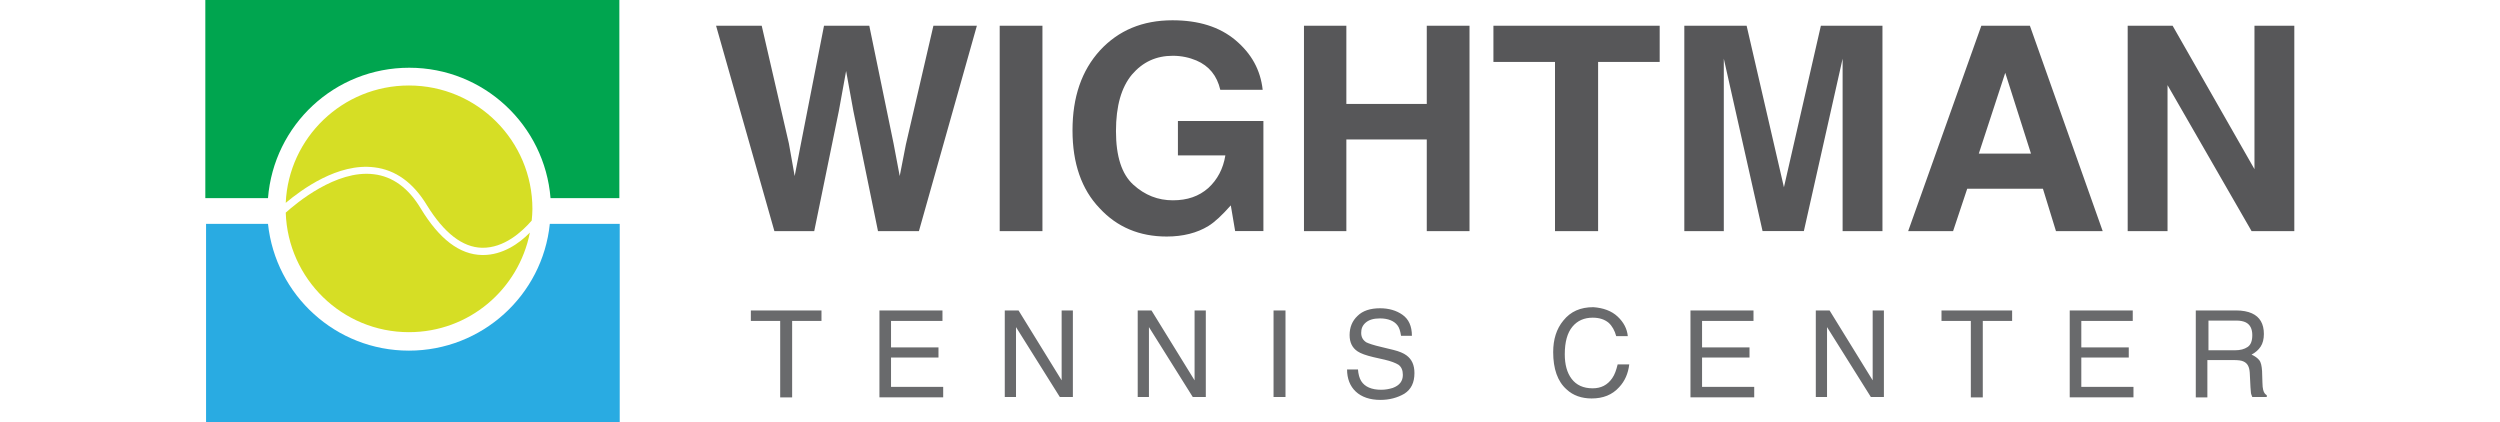 <svg height="422" viewBox="21.1 22.6 576.8 116.5" width="2500" xmlns="http://www.w3.org/2000/svg"><path d="m222.1 29.7h12l-16 56.7h-11.3l-6.8-33.2-2-11-2 11-6.8 33.2h-11l-16.1-56.7h12.6l7.5 32.5 1.6 9 1.7-8.8 6.4-32.7h12.5l6.7 32.5 1.7 9 1.7-8.7zm18.3 0h11.8v56.7h-11.8zm57.6 55.3c-3.1 1.9-7 2.9-11.5 2.9-7.5 0-13.7-2.6-18.5-7.8-5-5.2-7.5-12.4-7.5-21.5 0-9.2 2.5-16.5 7.6-22.1 5.1-5.5 11.7-8.3 20-8.3 7.2 0 13 1.8 17.4 5.5s6.9 8.2 7.5 13.7h-11.7c-.9-3.9-3.1-6.6-6.6-8.1-1.9-.8-4.1-1.3-6.5-1.3-4.6 0-8.3 1.7-11.3 5.2-2.9 3.5-4.4 8.6-4.4 15.6s1.6 11.9 4.8 14.8 6.8 4.3 10.9 4.3c4 0 7.2-1.1 9.8-3.4 2.5-2.3 4.1-5.3 4.7-9h-13.1v-9.5h23.6v30.4h-7.8l-1.2-7.1c-2.4 2.7-4.4 4.6-6.2 5.7zm60.3 1.4v-25.3h-22.2v25.3h-11.7v-56.7h11.7v21.6h22.2v-21.6h11.8v56.7zm64.3-56.7v10h-17v46.7h-11.9v-46.7h-17v-10zm17.8 56.7h-11v-56.7h17.2l10.3 44.6 10.2-44.6h17v56.7h-11v-38.4-4.6-4.6l-10.7 47.6h-11.4l-10.7-47.6v47.6zm88-11.7h-20.9l-3.9 11.7h-12.4l20.2-56.7h13.4l20.1 56.7h-12.9zm-3.3-9.7-7.1-22.3-7.3 22.3zm72.8 21.4h-11.9l-23.2-40.3v40.3h-11v-56.7h12.4l22.6 39.6v-39.6h11v56.7z" fill="#575759"/><path d="m191.2 108.3v2.9h-8.1v21.1h-3.3v-21.1h-8.1v-2.9zm16 0h17.4v2.9h-14.2v7.3h13.1v2.8h-13.1v8.1h14.4v2.9h-17.6zm34.6 0h3.8l11.9 19.3v-19.3h3.1v23.9h-3.6l-12.1-19.3v19.3h-3.1zm36.7 0h3.8l11.9 19.3v-19.3h3.1v23.9h-3.6l-12.1-19.3v19.3h-3.1zm37.5 0h3.3v23.9h-3.3zm23.3 16.2c.1 1.4.4 2.5.9 3.3 1 1.6 2.9 2.4 5.5 2.4 1.2 0 2.2-.2 3.2-.5 1.9-.7 2.8-1.9 2.8-3.6 0-1.3-.4-2.2-1.2-2.8-.8-.5-2.1-1-3.8-1.4l-3.1-.7c-2.1-.5-3.5-1-4.4-1.6-1.5-1-2.2-2.5-2.2-4.5 0-2.1.7-3.9 2.2-5.3 1.4-1.4 3.5-2.1 6.2-2.1 2.4 0 4.5.6 6.2 1.8s2.6 3.1 2.6 5.8h-3c-.2-1.3-.5-2.3-1-2.9-.9-1.2-2.6-1.9-4.8-1.9-1.8 0-3.1.4-4 1.2s-1.2 1.7-1.2 2.8c0 1.2.5 2 1.4 2.6.6.3 2 .8 4.2 1.3l3.3.8c1.6.4 2.8.9 3.6 1.5 1.5 1.1 2.2 2.7 2.2 4.9 0 2.6-.9 4.5-2.8 5.7-1.9 1.1-4.1 1.7-6.6 1.7-2.9 0-5.2-.8-6.8-2.3s-2.4-3.6-2.4-6.1h3zm71.7-14.5c1.7 1.6 2.6 3.4 2.8 5.4h-3.2c-.4-1.5-1.1-2.8-2.1-3.7-1.1-.9-2.5-1.4-4.4-1.4-2.3 0-4.2.8-5.6 2.5s-2.1 4.2-2.1 7.6c0 2.8.6 5.1 1.9 6.8s3.2 2.6 5.8 2.6c2.3 0 4.1-.9 5.4-2.8.7-1 1.1-2.2 1.5-3.8h3.2c-.3 2.5-1.2 4.6-2.8 6.3-1.9 2.1-4.4 3.1-7.6 3.1-2.7 0-5.1-.8-6.9-2.5-2.5-2.2-3.7-5.7-3.7-10.3 0-3.5.9-6.4 2.8-8.7 2-2.5 4.7-3.7 8.3-3.7 2.7.2 5 1 6.7 2.6zm20.1-1.7h17.4v2.9h-14.2v7.3h13.1v2.8h-13.1v8.1h14.4v2.9h-17.6zm34.6 0h3.8l11.9 19.3v-19.3h3.1v23.9h-3.6l-12.1-19.3v19.3h-3.1zm54.2 0v2.9h-8.1v21.1h-3.3v-21.1h-8.1v-2.9zm15.9 0h17.4v2.9h-14.2v7.3h13.1v2.8h-13.1v8.1h14.4v2.9h-17.6zm35 0h10.9c1.8 0 3.3.3 4.4.8 2.2 1 3.3 2.9 3.3 5.7 0 1.4-.3 2.6-.9 3.5s-1.4 1.6-2.5 2.2c.9.4 1.6.9 2.1 1.5s.7 1.6.8 3l.1 3.2c0 .9.1 1.6.2 2 .2.8.5 1.2 1 1.5v.5h-4c-.1-.2-.2-.5-.3-.8s-.1-1-.2-1.9l-.2-4c-.1-1.6-.6-2.6-1.7-3.1-.6-.3-1.5-.4-2.8-.4h-7.2v10.3h-3.2v-24zm10.6 11c1.5 0 2.6-.3 3.5-.9s1.3-1.7 1.3-3.3c0-1.7-.6-2.9-1.8-3.5-.6-.3-1.5-.5-2.6-.5h-7.7v8.2z" fill="#696a6c"/><path d="m116.2 84.4c-2 19.7-18.7 35-38.9 35s-36.8-15.3-38.9-35h-17.1v54.7h114.2v-54.7z" fill="#29abe2"/><path d="m21.1 22.6v54.7h17.3c1.6-20.2 18.4-36 39-36s37.4 15.9 39 36h19v-54.7z" fill="#00a54f"/><g fill="#d6de25"><path d="m67.8 68.8c5.8.7 10.7 4.2 14.5 10.5 4.7 7.6 9.8 11.6 15.2 11.7 6.1.1 11-4.4 13.7-7.5.1-1.1.2-2.1.2-3.2 0-18.8-15.2-34.1-34.1-34.1-18.3 0-33.2 14.4-34 32.4 4.3-3.6 14.4-11.1 24.5-9.8z"/><path d="m97.8 93h-.3c-6.2-.1-11.8-4.4-16.9-12.8-3.4-5.7-7.8-8.9-13-9.5-10.4-1.3-21.5 8.1-24.3 10.6.6 18.3 15.6 33 34 33 16.6 0 30.3-11.8 33.4-27.5-3 3.1-7.6 6.2-12.9 6.2z"/></g></svg>